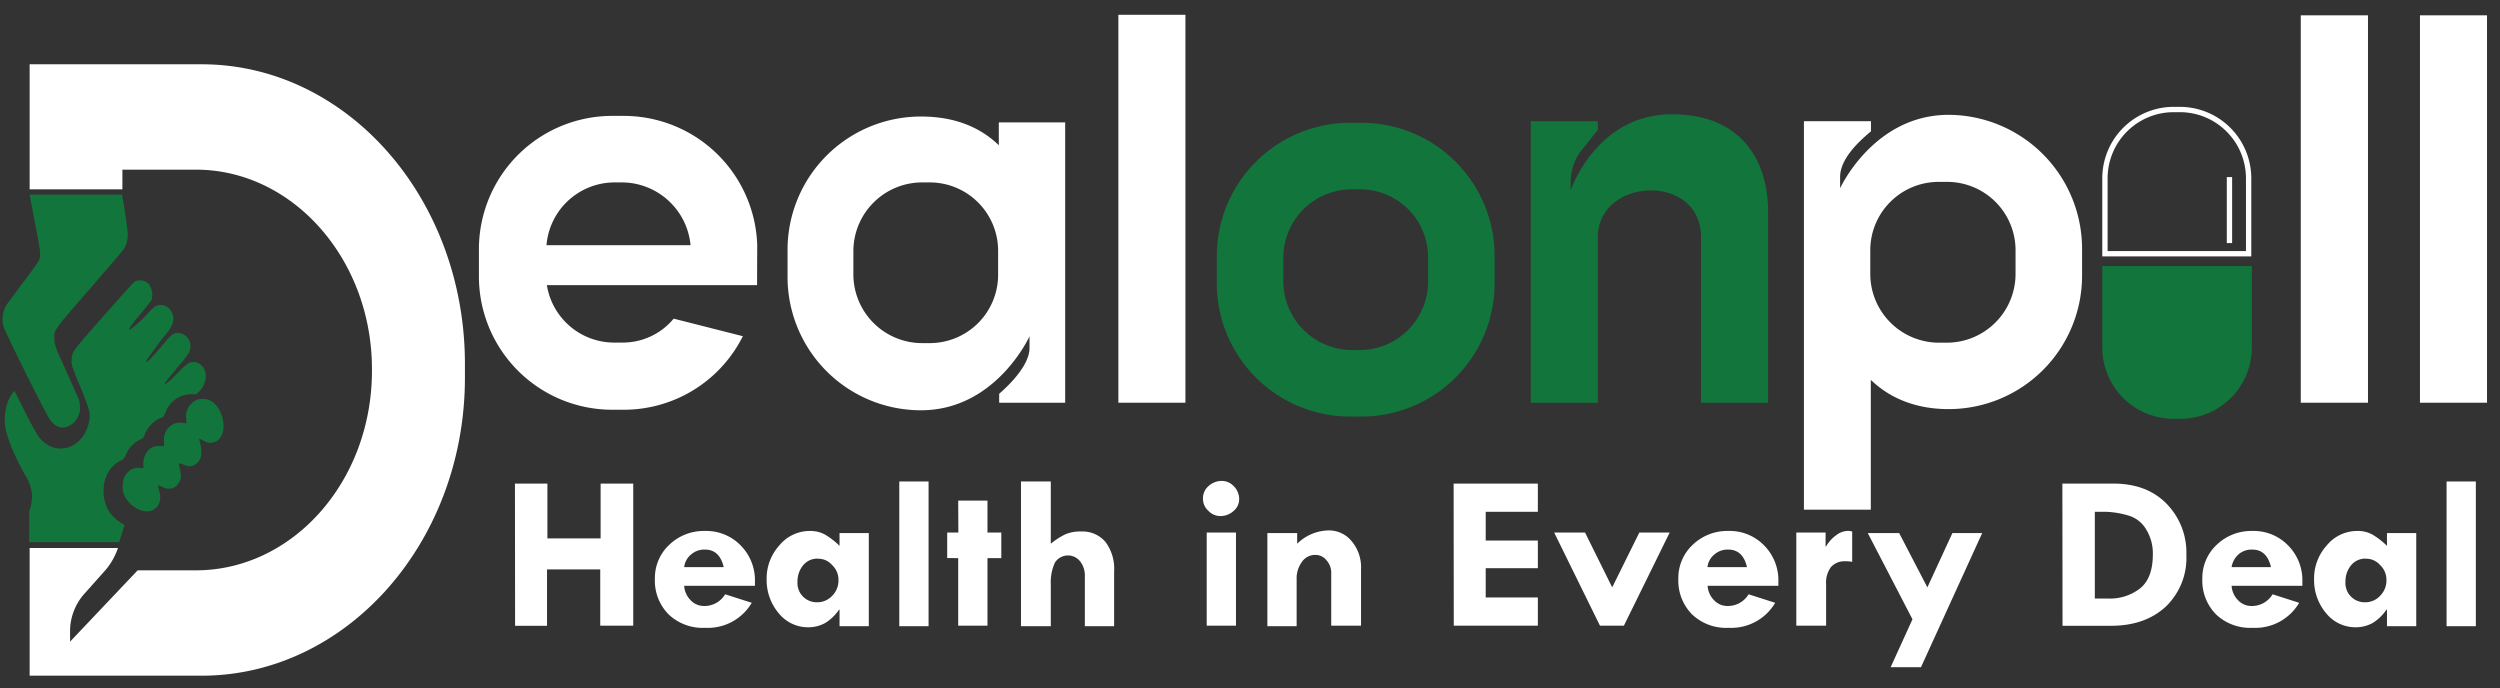 <svg id="Layer_1" data-name="Layer 1" xmlns="http://www.w3.org/2000/svg" viewBox="0 0 469.81 129.29"><rect x="0" y="0" width="469.81" height="129.29" fill="#333333" stroke="none"/><defs><style>.cls-1{fill:#12763c;}.cls-2{fill:#fff;}.cls-3{isolation:isolate;}.cls-4{fill:none;stroke:#fff;stroke-miterlimit:10;}</style></defs><g id="D"><path class="cls-1" d="M.68,61.39c.4,1.25,6.73,14,8.36,16.9,1.13,2,2.66,2.56,4.21,1.59A3.72,3.72,0,0,0,14.79,78,3.2,3.2,0,0,0,15,76.31c0-1-.07-1-1.29-3.78C13,71,12.06,68.84,11.55,67.76c-1.1-2.38-1.35-3.17-1.35-4.23,0-1.6-.15-1.4,6.67-9.23,3.39-3.91,6.31-7.33,6.49-7.6A5.37,5.37,0,0,0,24,43.9c0-.74-.52-4.3-1-6.92L23,36.57H14.27c-4.79,0-8.7,0-8.7,0s.46,2.43,1,5.32C7.69,47.6,7.72,48,7.28,49c-.12.28-1.35,2-2.72,3.81s-2.71,3.64-3,4.05A5,5,0,0,0,.68,61.39Z"/><path class="cls-1" d="M23.29,92.88a5.23,5.23,0,0,0,2.33,2.61c1.44.81,2.74.81,3.63,0s1.06-1.9.63-3.42a5.63,5.63,0,0,1-.18-.85,3.62,3.62,0,0,1,.9.31,2.16,2.16,0,0,0,3.07-.93,1.63,1.63,0,0,0,.3-1.23,7.53,7.53,0,0,0-.21-1.51,2.5,2.5,0,0,1-.13-.8,3.07,3.07,0,0,1,.9.27c1,.39,1.39.39,2.06,0a2.52,2.52,0,0,0,1.24-1.86,8.23,8.23,0,0,0-.37-2.8c-.06-.28,0-.28.76.13a2.34,2.34,0,0,0,2.63,0c2.07-1.45,1.2-6.19-1.38-7.55A2.56,2.56,0,0,0,38,75a2.09,2.09,0,0,0-1.45.38A3.37,3.37,0,0,0,35,78.77c.07.78,0,.88-.11.8a3.37,3.37,0,0,0-2,0,3.17,3.17,0,0,0-2.06,3.27v1l-.71,0a2.57,2.57,0,0,0-2.17.71,3.49,3.49,0,0,0-1,2.66V88l-.67-.06a2.49,2.49,0,0,0-2.2.76,3.24,3.24,0,0,0-1,2.51A3.16,3.16,0,0,0,23.29,92.88Z"/><path class="cls-2" d="M37.87,12.08H5.57v23.5H23v-3.7h13.8c18.2,0,33.1,16.8,33.1,37.5v.3c0,20.8-14.9,37.5-33.1,37.5H25.87l-12.7,13.4v-1.7a10.61,10.61,0,0,1,2.6-7.2l4.1-4.6a12.75,12.75,0,0,0,2.3-4.1H5.57v24h32.3c27.3,0,49.5-25.1,49.5-56v-2.8C87.27,37.18,65.17,12.08,37.87,12.08Z"/><path class="cls-1" d="M38.67,70.48a2.71,2.71,0,0,0-1.5-2.3,2.26,2.26,0,0,0-1.8.1,14.29,14.29,0,0,0-1.8,1.6c-1.6,1.7-2.5,2.4-2.6,2.3s.6-1,2.6-3.4a17.63,17.63,0,0,0,2-2.6,3,3,0,0,0,.2-1,2.41,2.41,0,0,0-2.3-2.6c-1,0-1.2.2-3.2,2.6-2.2,2.6-3.1,3.4-2.7,2.5.2-.4,1.6-2.3,3.2-4.4a7.66,7.66,0,0,0,1.7-2.6c.6-2.2-1.5-4.1-3.3-3.1a9.11,9.11,0,0,0-1.2,1.1,20.6,20.6,0,0,1-3.6,3.3c-.3,0,.1-.7,2.3-3.3.9-1.1,1.7-2.1,1.8-2.3a3.46,3.46,0,0,0-.5-3,2.33,2.33,0,0,0-2.6-.5c-.3.2-2.2,2.3-5.9,6.5-6,6.8-5.9,6.7-6,8.2-.1.9,0,1.2,1.7,5.3,1.8,4.4,1.9,5,1.5,6.7-.9,3.8-4.5,5.8-7.6,4.1a6.14,6.14,0,0,1-2.4-2.6c-.8-1.3-2.1-4-3.3-6.3a9.15,9.15,0,0,0-.7-1.3,6.3,6.3,0,0,0-1.1,1.8,9.83,9.83,0,0,0-.6,4.8c.3,2.1,1.6,5.3,3.7,9.1A9,9,0,0,1,6,92.68a8.57,8.57,0,0,1-.5,3.4v5.8h16.9l.5-1.6c.3-.9.5-1.6.5-1.6l-.6-.4a6.76,6.76,0,0,1-2.6-2.7,7.63,7.63,0,0,1,0-6.6,5.71,5.71,0,0,1,2.6-2.5c.5-.2.5-.3.9-1.1a5.29,5.29,0,0,1,2.7-2.8c.5-.3.6-.3.8-.9a5.54,5.54,0,0,1,2.9-3.1c.4-.1.7-.3.7-.4a4.93,4.93,0,0,1,.4-.9,5.17,5.17,0,0,1,5-3.2h.7l.8-.8A4.2,4.2,0,0,0,38.67,70.48Z"/></g><g class="cls-3"><path class="cls-2" d="M142.27,53.58h-39.5a12.82,12.82,0,0,0,12.7,10.8H117a12.41,12.41,0,0,0,9.6-4.5l13,3.3A25,25,0,0,1,117.17,77h-2.1A25.05,25.05,0,0,1,90,51.88v-5a25.05,25.05,0,0,1,25.1-25.1h2.1a25.09,25.09,0,0,1,25.1,24.3Zm-12.5-7.5A13,13,0,0,0,117,34.28h-1.5a12.85,12.85,0,0,0-12.8,11.8Z"/><path class="cls-2" d="M200.17,22.78v52.9h-12.4V74c2.2-1.9,5.7-5.5,5.7-8.6v-2.2s-6.3,13.9-20.4,13.9A25.05,25.05,0,0,1,148,52V47a25.05,25.05,0,0,1,25.1-25.1c6.3,0,11.1,2,14.6,5.4V23h12.5Zm-12.6,24.4a12.85,12.85,0,0,0-12.8-12.9h-1.5a12.93,12.93,0,0,0-12.9,12.9v4.4a12.93,12.93,0,0,0,12.9,12.9h1.5a12.85,12.85,0,0,0,12.8-12.9Z"/><path class="cls-2" d="M210.17,75.68V2.78h12.6v72.9Z"/></g><g class="cls-3"><path class="cls-1" d="M280.87,48.18v5a25.05,25.05,0,0,1-25.1,25.1h-2a25.05,25.05,0,0,1-25.1-25.1v-5a25.05,25.05,0,0,1,25.1-25.1h2.1A25,25,0,0,1,280.87,48.18Zm-12.5.2a12.76,12.76,0,0,0-12.8-12.8h-1.5a12.85,12.85,0,0,0-12.9,12.8v4.5a12.93,12.93,0,0,0,12.9,12.9h1.5a12.85,12.85,0,0,0,12.8-12.9Z"/></g><g class="cls-3"><path class="cls-2" d="M391.27,46.68v5a25.07,25.07,0,0,1-25.1,25.2c-6.2,0-11.1-2.1-14.6-5.5v24.4H339v-73h12.6v1.9c-2.4,2-5.8,5.2-5.8,8.6v2.1s6.3-13.8,20.4-13.8A25.18,25.18,0,0,1,391.27,46.68Zm-12.5.3a12.85,12.85,0,0,0-12.9-12.8h-1.5A12.85,12.85,0,0,0,351.47,47v4.5a12.93,12.93,0,0,0,12.9,12.9h1.5a12.93,12.93,0,0,0,12.9-12.9Z"/></g><path class="cls-1" d="M332.27,39.78v35.9h-12.6V44.58c0-6-4.7-8.8-9.4-8.8-5,0-10,3.1-10,8.8v31.1h-12.6V22.78h12.6v1.6s-2.4,3.1-3.2,4a9.86,9.86,0,0,0-1.9,5.5v1.9s4.8-14.3,19-14.3C328.07,21.48,332.27,31.18,332.27,39.78Z"/><g class="cls-3"><path class="cls-2" d="M432.37,75.68V2.88H445v72.8Z"/><path class="cls-2" d="M454.77,75.68V2.88h12.6v72.8Z"/></g><g id="pill"><path class="cls-4" d="M422.57,47.68h-27V33.48a12.93,12.93,0,0,1,12.9-12.9h1.2a12.93,12.93,0,0,1,12.9,12.9Z"/><path class="cls-1" d="M395.07,50h28.1v15.3a13.4,13.4,0,0,1-13.4,13.4h-1.3a13.4,13.4,0,0,1-13.4-13.4V50Z"/><line class="cls-4" x1="418.97" y1="33.28" x2="418.97" y2="45.68"/></g><g class="cls-3"><path class="cls-2" d="M96.77,90.88h6.1v10.3h10V90.88H119v26.7h-6.2V107h-10v10.6h-6Z"/><path class="cls-2" d="M141.67,110.08h-13.1a4.22,4.22,0,0,0,1.2,2.7,3.41,3.41,0,0,0,2.5,1.1,4.51,4.51,0,0,0,4-2.2l5,1.6a9.55,9.55,0,0,1-8.7,4.7,9.3,9.3,0,0,1-6.9-2.5,9,9,0,0,1-2.6-6.7,8.54,8.54,0,0,1,2.7-6.4,9.37,9.37,0,0,1,6.7-2.6,9,9,0,0,1,6.7,2.7,9.27,9.27,0,0,1,2.7,6.8v.8Zm-13.1-3.5H136c-.5-2.2-1.7-3.3-3.5-3.3a3.74,3.74,0,0,0-2.6.9A3.59,3.59,0,0,0,128.57,106.58Z"/><path class="cls-2" d="M157.77,117.58v-3h-.1a8.6,8.6,0,0,1-2.6,2.5,6.6,6.6,0,0,1-3.2.8,7.06,7.06,0,0,1-5.5-2.6,9.66,9.66,0,0,1-2.3-6.4,9.26,9.26,0,0,1,2.4-6.4,7.39,7.39,0,0,1,5.7-2.7,5.66,5.66,0,0,1,2.9.7,14.25,14.25,0,0,1,2.7,2.1v-2.4h5.5v17.5h-5.5Zm-4.1-12.6a3.42,3.42,0,0,0-2.7,1.2,4.69,4.69,0,0,0-1.1,3.1,3.61,3.61,0,0,0,3.7,3.9,3.78,3.78,0,0,0,2.8-1.2,4.07,4.07,0,0,0,1.2-3,3.78,3.78,0,0,0-1.2-2.8A3.42,3.42,0,0,0,153.67,105Z"/><path class="cls-2" d="M169,90.48h5.5v27.2H169Z"/><path class="cls-2" d="M180.07,94.08h5.5v6h2.6v4.8h-2.6v12.7h-5.5v-12.7H178v-4.8h2.1Z"/><path class="cls-2" d="M191.87,90.48h5.6v11.7a13.07,13.07,0,0,1,2.8-1.8,7.29,7.29,0,0,1,3-.5,5.62,5.62,0,0,1,4.5,2,8.38,8.38,0,0,1,1.6,5.5v10.3h-5.5v-9.4a4.28,4.28,0,0,0-.9-2.8,2.91,2.91,0,0,0-4.7.2,8.73,8.73,0,0,0-.8,4.1v7.9h-5.6V90.48Z"/><path class="cls-2" d="M226.07,93.68a3,3,0,0,1,1-2.3,3.69,3.69,0,0,1,2.4-1,3.1,3.1,0,0,1,2.4,1,3.45,3.45,0,0,1,1,2.3,2.9,2.9,0,0,1-1,2.3,3.69,3.69,0,0,1-2.4,1,3.1,3.1,0,0,1-2.4-1A3,3,0,0,1,226.07,93.68Zm.7,6.4h5.5v17.5h-5.5Z"/><path class="cls-2" d="M243.77,100.08v2.1a8.61,8.61,0,0,1,5.9-2.5,5.49,5.49,0,0,1,4.4,2.1,7.59,7.59,0,0,1,1.7,5.2v10.6h-5.6v-9.8a3.49,3.49,0,0,0-.9-2.5,2.64,2.64,0,0,0-2.1-1,3,3,0,0,0-2.5,1.3,5.29,5.29,0,0,0-1,3.4v8.7h-5.5v-17.5h5.6Z"/><path class="cls-2" d="M273.17,90.88H289v5.3h-9.8v5.4H289v5.2h-9.8v5.5H289v5.3h-15.8Z"/><path class="cls-2" d="M292.07,100.08h5.8l5.1,10.3,5.1-10.3h5.7l-8.6,17.5h-4.5Z"/><path class="cls-2" d="M334,110.08h-13.1a4.22,4.22,0,0,0,1.2,2.7,3.41,3.41,0,0,0,2.5,1.1,4.51,4.51,0,0,0,4-2.2l5,1.6a9.55,9.55,0,0,1-8.7,4.7,9.3,9.3,0,0,1-6.9-2.5,9,9,0,0,1-2.6-6.7,8.54,8.54,0,0,1,2.7-6.4,9.37,9.37,0,0,1,6.7-2.6,9,9,0,0,1,6.7,2.7,9.27,9.27,0,0,1,2.7,6.8v.8Zm-13.1-3.5h7.4c-.5-2.2-1.7-3.3-3.5-3.3a3.74,3.74,0,0,0-2.6.9A3.59,3.59,0,0,0,320.87,106.58Z"/><path class="cls-2" d="M343.07,100.08v2.6h.1a6.48,6.48,0,0,1,1.9-2.1,3.67,3.67,0,0,1,2-.8,3.08,3.08,0,0,1,1,.1v5.7a6.6,6.6,0,0,0-1.4-.1,3.31,3.31,0,0,0-2.6,1.1,4.89,4.89,0,0,0-.9,3.2v7.8h-5.6v-17.5Z"/><path class="cls-2" d="M351,100.18h5.9l5.3,10.2,4.7-10.2h5.6L361,125.38h-5.7l4.1-9Z"/><path class="cls-2" d="M387.57,90.88h9.6c4.1,0,7.4,1.2,9.9,3.7a13.11,13.11,0,0,1,3.8,9.7A12.66,12.66,0,0,1,407,114c-2.6,2.4-6,3.6-10.3,3.6h-9.1Zm6.1,5.1v16.5h2.4a9.27,9.27,0,0,0,6.1-1.9c1.6-1.3,2.4-3.4,2.4-6.4a8.52,8.52,0,0,0-1.2-4.6,5.72,5.72,0,0,0-3.4-2.7,16.74,16.74,0,0,0-4.2-.7h-2.1Z"/><path class="cls-2" d="M432.47,110.08h-13.1a4.22,4.22,0,0,0,1.2,2.7,3.41,3.41,0,0,0,2.5,1.1,4.51,4.51,0,0,0,4-2.2l5,1.6a9.55,9.55,0,0,1-8.7,4.7,9.3,9.3,0,0,1-6.9-2.5,9,9,0,0,1-2.6-6.7,8.54,8.54,0,0,1,2.7-6.4,9.37,9.37,0,0,1,6.7-2.6,9,9,0,0,1,6.7,2.7,9.27,9.27,0,0,1,2.7,6.8v.8Zm-13.1-3.5h7.4c-.5-2.2-1.7-3.3-3.5-3.3a3.74,3.74,0,0,0-2.6.9A4.06,4.06,0,0,0,419.37,106.58Z"/><path class="cls-2" d="M448.57,117.58v-3h-.1a8.6,8.6,0,0,1-2.6,2.5,6.6,6.6,0,0,1-3.2.8,7.06,7.06,0,0,1-5.5-2.6,9.66,9.66,0,0,1-2.3-6.4,9.26,9.26,0,0,1,2.4-6.4,7.39,7.39,0,0,1,5.7-2.7,5.66,5.66,0,0,1,2.9.7,14.25,14.25,0,0,1,2.7,2.1v-2.4h5.5v17.5h-5.5Zm-4-12.6a3.42,3.42,0,0,0-2.7,1.2,4.69,4.69,0,0,0-1.1,3.1,3.61,3.61,0,0,0,3.7,3.9,3.78,3.78,0,0,0,2.8-1.2,4.07,4.07,0,0,0,1.2-3,3.78,3.78,0,0,0-1.2-2.8A3.42,3.42,0,0,0,444.57,105Z"/><path class="cls-2" d="M459.77,90.48h5.5v27.2h-5.5Z"/></g></svg>